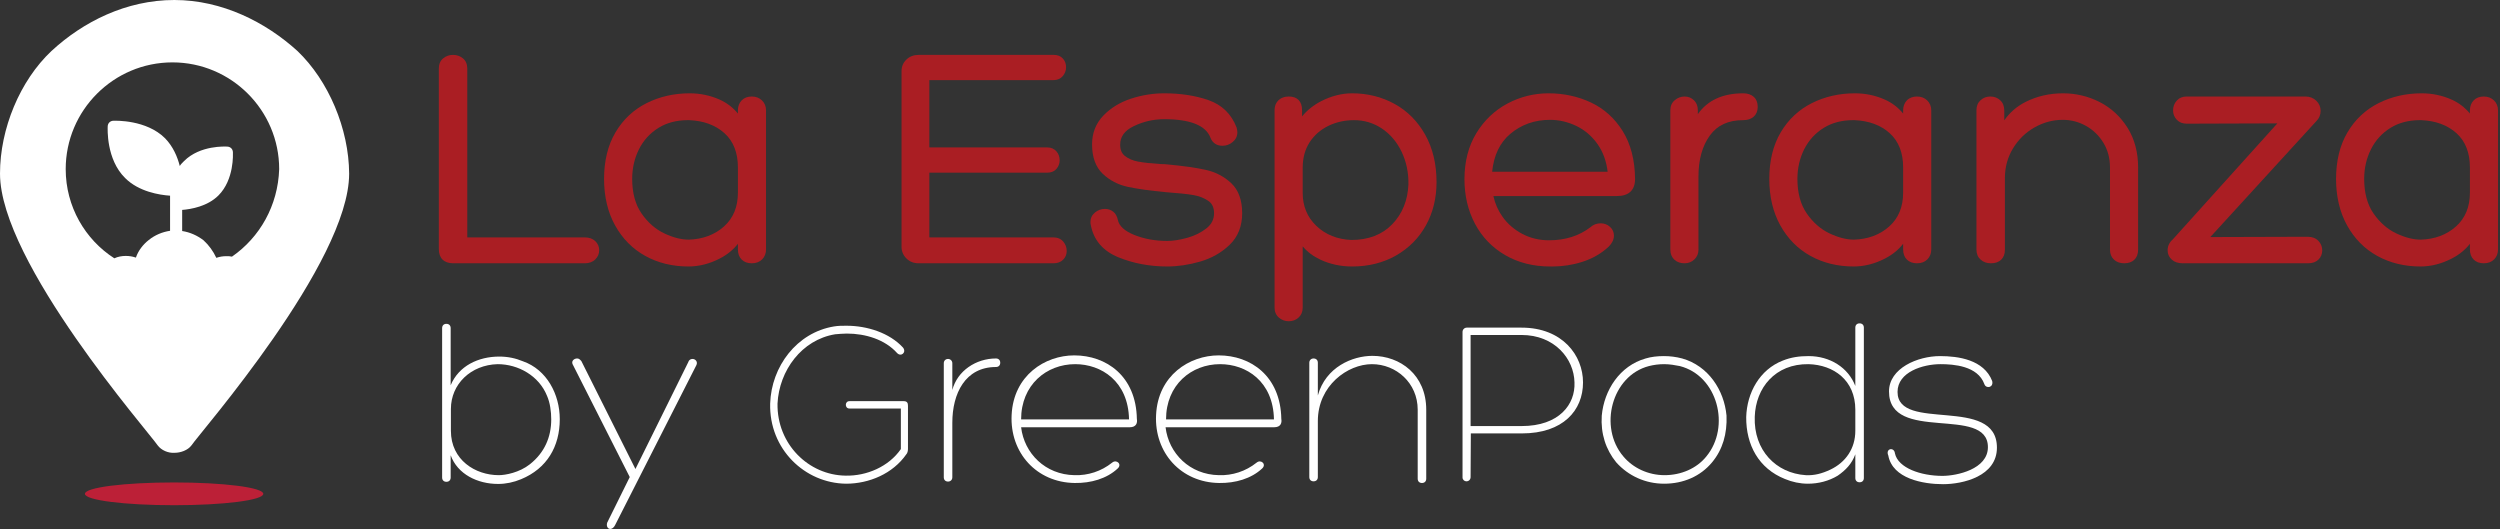 <?xml version="1.0" encoding="UTF-8" standalone="no"?>
<!DOCTYPE svg PUBLIC "-//W3C//DTD SVG 1.1//EN" "http://www.w3.org/Graphics/SVG/1.1/DTD/svg11.dtd">
<svg width="100%" height="100%" viewBox="0 0 4392 930" version="1.1" xmlns="http://www.w3.org/2000/svg" xmlns:xlink="http://www.w3.org/1999/xlink" xml:space="preserve" xmlns:serif="http://www.serif.com/" style="fill-rule:evenodd;clip-rule:evenodd;stroke-linejoin:round;stroke-miterlimit:2;">
    <rect x="0" y="0" width="4392" height="930" fill="#333333" stroke="none"/>
    <g transform="matrix(4.167,0,0,4.167,0,0)">
        <path d="M73.4,203.4C94.1,203.4 111,205.5 111,208.2C111,210.9 94.1,213 73.4,213C52.7,213 35.8,210.9 35.8,208.2C35.8,205.5 52.5,203.4 73.4,203.4Z" style="fill:rgb(188,32,55);"/>
        <path d="M97.8,108.2C97,108 96.2,108 95.5,108C94,108 92.7,108.2 91.2,108.7C89.9,105.9 88.1,103.4 85.8,101.3C83.2,99.3 80.1,97.9 76.8,97.4L76.8,88.5C80.6,88.2 87.5,87 92.1,82.4C98.8,75.7 98.2,64.8 98.2,64.3C98.2,62.8 97.1,61.8 95.7,61.8C95.2,61.8 84.4,61.1 77.6,67.9C76.8,68.7 76.1,69.4 75.8,70C74.8,66.1 73,61.8 69.6,58.3C61.7,50.4 48.6,50.9 47.9,50.9C46.4,50.9 45.4,52 45.4,53.4C45.4,54.1 44.7,67.2 52.8,75.1C58.5,80.8 67.2,82.2 71.7,82.5L71.7,97.3C68.4,97.8 65.3,99.1 62.7,101.2C60.4,103 58.3,105.6 57.3,108.6C55.8,108.1 54.5,107.9 53,107.9C51.4,107.9 49.7,108.2 48.2,108.9C35.9,101 27.7,87.1 27.7,71.3C27.7,46.5 47.9,26.3 72.7,26.3C97.5,26.3 117.7,46.5 117.7,71.3C117.2,86.7 109.5,100.1 97.8,108.2ZM125.4,21.5C112.1,9.4 93.7,0 73.5,0C53.2,0 35,9.2 21.7,21.5C8.4,34 0,54.3 0,73.2C0,110.6 62.9,182.4 66.5,187.8C68,189.8 70.9,191.1 73.6,190.9C76.2,190.9 79.2,189.8 80.7,187.8C84.3,182.4 147.2,110.7 147.2,73.2C147.1,54.3 138.5,34 125.4,21.5Z" style="fill:white;fill-rule:nonzero;"/>
        <path d="M223.4,195.729C229.6,190.829 232.4,184.229 232.4,176.829C232.4,173.529 231.9,169.729 230.6,166.829C227.2,158.429 218.5,153.529 209.8,153.529C198.5,153.829 190.1,161.929 190.1,172.429L190.1,181.629C190.1,193.929 200.4,200.329 210.3,200.329C213.1,200.329 219,199.229 223.4,195.729ZM236,176.729C236,188.229 230.6,197.529 219.7,202.029C216.6,203.329 213.3,204.029 210,204.029C201.3,204.029 192.9,199.929 190,191.929L190,201.329C190,202.429 189.3,203.129 188.2,203.129C187.1,203.129 186.4,202.429 186.4,201.329L186.4,138.329C186.4,137.229 187.1,136.529 188.2,136.529C189.3,136.529 190,137.229 190,138.329L190,162.429C193.4,154.229 201.7,150.329 210.5,150.329C214.1,150.329 217.4,151.029 220.5,152.329C230.5,155.829 236,166.229 236,176.729Z" style="fill:white;fill-rule:nonzero;"/>
        <path d="M243.3,151.129C244,151.129 244.4,151.429 245.1,152.229L267.9,197.729L290.2,152.629C290.5,151.629 291.3,151.329 292,151.329C293.1,151.329 294.3,152.429 293.6,153.929L259.299,221.429C257.799,224.229 255.2,222.929 256,220.329L265.5,201.129L241.4,153.529C240.8,152.129 242.1,151.129 243.3,151.129Z" style="fill:white;fill-rule:nonzero;"/>
        <path d="M356.7,203.929C339.3,203.729 324.2,189.329 324.7,170.129C325.2,154.529 335.9,140.229 351.6,137.629C353.4,137.329 355,137.329 356.9,137.329C365.6,137.329 375,140.329 380.7,146.529C382.3,148.529 379.9,150.629 378.2,148.829C373.1,143.129 364.9,140.629 357,140.629C355.2,140.629 353.7,140.829 352.1,140.929C338,143.229 328.5,156.229 327.8,170.129C327.5,187.229 340.9,200.329 356.5,200.529C365.4,200.729 374.7,196.729 379.8,189.329L379.8,172.229L358.1,172.229C356.1,172.229 356.1,169.129 358.1,169.129L381,169.129C382.5,169.129 382.8,169.929 382.8,171.129L382.8,189.229C382.8,190.029 382.6,191.029 382.1,191.529C376.4,199.729 366.4,203.929 356.7,203.929Z" style="fill:white;fill-rule:nonzero;"/>
        <path d="M419.9,151.129C421,151.129 421.7,151.829 421.7,152.929C421.7,154.029 421,154.729 419.9,154.729C406.9,154.729 401.5,165.929 401.5,178.229L401.5,201.229C401.5,202.329 400.7,203.029 399.7,203.029C398.6,203.029 397.9,202.329 397.9,201.229L397.9,153.129C397.9,152.129 398.6,151.329 399.7,151.329C400.7,151.329 401.5,152.129 401.5,153.129L401.5,164.429C403.6,156.329 411.5,151.129 419.9,151.129Z" style="fill:white;fill-rule:nonzero;"/>
        <path d="M476,176.829C475.7,160.729 464.3,153.529 453.3,153.529C441.2,153.529 430.5,162.229 430.5,176.829L476,176.829ZM476.3,180.129L430.5,180.129C431.8,191.129 440.7,200.129 453,200.329C458.6,200.529 464.3,198.729 468.9,195.029C470.7,193.529 473.2,195.729 471.2,197.529C466.6,201.829 459.9,203.729 453.1,203.629C437,203.429 425.7,190.829 426.5,174.929C427.3,158.229 440.6,149.829 452.9,149.829C466.4,149.829 479,158.529 479.3,176.629C479.6,178.229 479.1,180.129 476.3,180.129Z" style="fill:white;fill-rule:nonzero;"/>
        <path d="M537.1,176.829C536.8,160.729 525.4,153.529 514.4,153.529C502.3,153.529 491.6,162.229 491.6,176.829L537.1,176.829ZM537.2,180.129L491.4,180.129C492.7,191.129 501.6,200.129 513.9,200.329C519.5,200.529 525.2,198.729 529.8,195.029C531.6,193.529 534.1,195.729 532.1,197.529C527.5,201.829 520.8,203.729 514,203.629C497.9,203.429 486.6,190.829 487.4,174.929C488.2,158.229 501.5,149.829 513.8,149.829C527.3,149.829 539.9,158.529 540.2,176.629C540.5,178.229 540,180.129 537.2,180.129Z" style="fill:white;fill-rule:nonzero;"/>
        <path d="M578.4,153.529C568.2,153.529 555.6,162.529 555.6,177.529L555.6,201.129C555.6,202.229 554.9,202.929 553.8,202.929C552.7,202.929 552,202.229 552,201.129L552,152.929C552,151.929 552.7,151.129 553.8,151.129C554.9,151.129 555.6,151.829 555.6,152.929L555.6,166.729C558.9,154.729 570.2,150.029 578.6,150.029C590.3,150.029 601.3,158.029 601.3,172.729L601.3,201.829C601.3,202.929 600.6,203.629 599.5,203.629C598.4,203.629 597.7,202.929 597.7,201.829L597.7,172.729C597.7,161.429 588.6,153.529 578.4,153.529Z" style="fill:white;fill-rule:nonzero;"/>
        <path d="M641.5,179.629C657.4,179.629 664.2,170.429 663.8,161.229C663.6,151.229 655.4,141.229 641.5,141.229L620,141.229L620,179.629L641.5,179.629ZM620,201.129C620,202.229 619.2,202.929 618.2,202.929C617.4,202.929 616.6,202.229 616.6,201.329L616.6,139.929C616.6,138.929 617.4,138.129 618.4,138.129L641.5,138.129C658.7,138.129 667.4,149.829 667.4,161.229C667.4,173.029 659,182.729 641.6,182.729L620.1,182.729L620,201.129Z" style="fill:white;fill-rule:nonzero;"/>
        <path d="M701.6,153.529C699.3,153.529 697.2,153.829 695.2,154.329C679.4,158.429 673.9,180.129 684.4,192.429C688.5,197.329 694.9,200.329 701.8,200.329C708.7,200.329 715.3,197.529 719.4,192.429C729.7,179.929 724.2,158.429 708.2,154.329C706.2,153.929 703.9,153.529 701.6,153.529ZM681.4,194.929C677,189.529 674.8,182.829 675.3,175.229C676.3,164.429 682.9,154.229 693.8,151.129C696.1,150.429 698.7,150.129 701.5,150.129C704,150.129 706.6,150.429 709.2,151.129C720.2,154.229 726.9,164.429 727.9,175.229C728.2,182.829 726.3,189.529 721.8,194.929C716.9,200.829 709.7,203.929 701.6,203.929C693.7,203.929 686.5,200.629 681.4,194.929Z" style="fill:white;fill-rule:nonzero;"/>
        <path d="M782.2,181.629L782.2,172.729C782.2,160.229 773,153.829 762.5,153.529C748.4,153.329 740.2,163.529 739.8,175.729C739.3,189.829 748.8,199.529 761.3,200.329C764.9,200.529 768.2,199.629 771.6,198.029C778.2,194.929 782.2,189.029 782.2,181.629ZM762.5,150.129C771.5,150.129 779.2,154.929 782.2,162.729L782.2,138.129C782.2,137.029 782.9,136.329 784,136.329C785.1,136.329 785.8,137.029 785.8,138.129L785.8,201.529C785.8,202.629 785.1,203.329 784,203.329C782.9,203.329 782.2,202.629 782.2,201.529L782.2,191.529C780.7,195.629 778.1,198.229 774.8,200.529C771,202.829 766.6,203.929 762.2,203.929C758.9,203.929 755.6,203.229 752.5,201.929C741.5,197.529 736.1,187.629 736.2,175.829C736.5,165.529 741.9,155.829 751.6,152.029C755.1,150.629 758.5,150.129 762.5,150.129Z" style="fill:white;fill-rule:nonzero;"/>
        <path d="M798.9,191.129C800.2,197.329 809.9,200.629 818.9,200.629C825,200.629 838.1,197.829 838.1,188.529C838.1,170.629 796.4,187.029 796.4,165.029C796.4,155.229 808.5,150.129 817.9,150.129C825.6,150.129 836.4,151.629 839.9,160.629C840.6,163.429 837.3,164.029 836.6,161.929C833.8,154.229 823.6,153.529 818.1,153.529C810.7,153.529 800,156.829 800,165.229C800,182.429 841.9,166.529 841.9,188.729C841.9,200.829 827.5,204.129 819.2,204.129C810.8,204.129 797.9,201.829 796.1,192.029C794.8,189.029 798.6,188.329 798.9,191.129Z" style="fill:white;fill-rule:nonzero;"/>
        <path d="M246.492,100.09L197.002,100.09L197.002,28.866C197.002,27.03 196.379,25.588 195.15,24.581C193.98,23.625 192.586,23.141 191.007,23.141C189.425,23.141 188.03,23.626 186.864,24.581C185.635,25.585 185.012,27.027 185.012,28.866L185.012,105.005C185.012,108.871 187.189,111 191.143,111L246.492,111C248.379,111 249.889,110.447 250.979,109.357C252.069,108.266 252.622,106.984 252.622,105.545C252.622,104.011 252.063,102.699 250.96,101.647C249.871,100.614 248.367,100.09 246.492,100.09Z" style="fill:rgb(170,30,35);fill-rule:nonzero;"/>
        <path d="M290.059,50.65C290.236,50.65 290.415,50.652 290.595,50.655C296.712,50.912 301.724,52.779 305.489,56.2C309.213,59.587 311.102,64.425 311.102,70.58L311.102,81.245C311.102,87.219 309.125,92.009 305.228,95.485C301.288,98.996 296.278,100.863 290.367,101.035C287.2,101.035 283.711,100.137 279.996,98.366C276.304,96.606 273.097,93.788 270.466,89.991C267.853,86.222 266.527,81.326 266.527,75.441C266.527,70.937 267.491,66.727 269.392,62.928C271.274,59.158 274.058,56.115 277.663,53.881C281.13,51.736 285.306,50.65 290.059,50.65ZM316.962,40.691C315.154,40.691 313.707,41.249 312.66,42.352C311.626,43.44 311.102,44.853 311.102,46.55L311.102,47.868C309.008,45.318 306.427,43.348 303.398,41.992C299.457,40.233 295.209,39.34 290.771,39.34C284.163,39.34 278.039,40.74 272.569,43.498C267.065,46.272 262.658,50.421 259.469,55.83C256.286,61.226 254.672,67.825 254.672,75.441C254.672,82.871 256.234,89.462 259.319,95.028C262.412,100.615 266.7,104.948 272.063,107.905C277.404,110.855 283.518,112.35 290.232,112.35C294.693,112.35 299.14,111.222 303.449,108.999C306.617,107.363 309.18,105.278 311.102,102.777L311.102,105.14C311.102,106.94 311.632,108.382 312.677,109.424C313.719,110.47 315.161,111 316.962,111C318.76,111 320.225,110.447 321.314,109.357C322.404,108.267 322.957,106.848 322.957,105.14L322.957,46.55C322.957,44.834 322.376,43.409 321.229,42.316C320.095,41.238 318.659,40.691 316.962,40.691Z" style="fill:rgb(170,30,35);fill-rule:nonzero;"/>
        <path d="M444.131,100.09L391.806,100.09L391.806,72.795L441.566,72.795C443.218,72.795 444.52,72.244 445.436,71.158C446.308,70.121 446.75,68.929 446.75,67.611C446.75,66.106 446.279,64.814 445.349,63.771C444.388,62.699 443.116,62.156 441.566,62.156L391.806,62.156L391.806,33.781L444.131,33.781C445.781,33.781 447.104,33.208 448.065,32.078C448.984,30.995 449.451,29.733 449.451,28.325C449.451,26.91 449.003,25.688 448.118,24.691C447.202,23.662 445.906,23.141 444.266,23.141L387.296,23.141C385.235,23.141 383.504,23.803 382.147,25.108C380.779,26.423 380.086,28.051 380.086,29.946L380.086,104.06C380.086,105.95 380.775,107.596 382.133,108.951C383.49,110.31 385.228,111 387.296,111L444.131,111C445.839,111 447.213,110.493 448.213,109.493C449.213,108.493 449.721,107.256 449.721,105.815C449.721,104.315 449.23,102.983 448.265,101.856C447.26,100.684 445.869,100.09 444.131,100.09Z" style="fill:rgb(170,30,35);fill-rule:nonzero;"/>
        <path d="M508.406,71.63C504.372,70.725 498.902,69.947 492.194,69.321C491.509,69.224 490.56,69.175 489.419,69.177C485.328,68.911 482.076,68.553 479.752,68.114C477.537,67.696 475.688,66.901 474.252,65.749C472.915,64.68 472.265,63.125 472.265,60.995C472.265,57.602 474.133,55.048 477.977,53.189C482.006,51.239 486.333,50.25 490.84,50.25C501.761,50.25 508.306,52.852 510.29,57.976C511.155,60.252 512.927,61.455 515.409,61.455C516.994,61.455 518.437,60.923 519.693,59.874C521.008,58.782 521.674,57.388 521.674,55.731C521.674,55.286 521.576,54.677 521.375,53.869L521.338,53.752C519.164,48.09 515.192,44.214 509.529,42.231C504.047,40.313 497.759,39.34 490.84,39.34C486.075,39.34 481.337,40.107 476.757,41.618C472.121,43.148 468.213,45.551 465.143,48.762C462.002,52.044 460.41,56.115 460.41,60.861C460.41,66.252 461.923,70.425 464.905,73.263C467.815,76.034 471.383,77.891 475.507,78.781C479.483,79.641 484.882,80.396 491.578,81.028C496.646,81.384 500.52,81.788 503.09,82.231C505.542,82.655 507.68,83.487 509.441,84.7C511.058,85.819 511.844,87.514 511.844,89.885C511.844,92.466 510.798,94.55 508.646,96.256C506.375,98.056 503.654,99.404 500.563,100.262C497.427,101.134 494.564,101.575 492.055,101.575C486.989,101.575 482.302,100.714 478.12,99.016C474.143,97.4 471.848,95.301 471.301,92.794C470.983,91.209 470.314,90.011 469.313,89.231C468.325,88.464 467.166,88.075 465.865,88.075C464.282,88.075 462.864,88.584 461.649,89.587C460.379,90.639 459.734,91.965 459.734,93.531C459.734,94.146 459.788,94.625 459.898,94.992C461.144,101.318 465.068,105.862 471.563,108.497C477.867,111.054 484.762,112.35 492.055,112.35C496.534,112.35 501.215,111.656 505.967,110.286C510.78,108.897 514.963,106.522 518.396,103.229C521.914,99.854 523.698,95.365 523.698,89.885C523.698,84.406 522.164,80.165 519.137,77.281C516.181,74.468 512.57,72.567 508.406,71.63Z" style="fill:rgb(170,30,35);fill-rule:nonzero;"/>
        <path d="M593.788,77.698C593.529,84.433 591.239,90.095 586.98,94.526C582.743,98.935 576.922,101.17 569.721,101.171C563.789,100.913 558.829,98.917 554.978,95.238C551.152,91.582 549.213,86.92 549.213,81.38L549.213,70.715C549.213,66.612 550.182,63.024 552.091,60.051C554.009,57.07 556.646,54.737 559.929,53.117C563.239,51.484 566.928,50.656 570.893,50.656C575.167,50.656 579.113,51.848 582.62,54.199C586.142,56.561 588.933,59.857 590.916,63.992C592.908,68.152 593.874,72.77 593.788,77.698ZM587.909,43.783C582.52,40.835 576.521,39.34 570.082,39.34C565.715,39.34 561.338,40.445 557.072,42.622C553.811,44.289 551.088,46.454 548.943,49.08L548.943,46.415C548.943,42.724 546.958,40.691 543.354,40.691C541.565,40.691 540.107,41.214 539.018,42.248C537.916,43.296 537.357,44.699 537.357,46.415L537.357,129.711C537.357,131.448 537.975,132.86 539.189,133.908C540.36,134.922 541.761,135.435 543.354,135.435C544.952,135.435 546.336,134.917 547.466,133.893C548.625,132.845 549.213,131.437 549.213,129.711L549.213,103.859C551.151,106.186 553.659,108.074 556.701,109.489C560.777,111.388 565.279,112.35 570.082,112.35C576.979,112.35 583.209,110.784 588.603,107.696C594.002,104.604 598.24,100.319 601.198,94.959C604.146,89.617 605.643,83.503 605.643,76.79C605.643,69.183 604.033,62.455 600.858,56.794C597.676,51.121 593.319,46.743 587.909,43.783Z" style="fill:rgb(170,30,35);fill-rule:nonzero;"/>
        <path d="M677.783,72.415L629.086,72.415C629.771,65.509 632.344,60.134 636.742,56.428C641.394,52.508 647.036,50.521 653.512,50.521C657.3,50.521 661.038,51.396 664.62,53.121C668.18,54.838 671.207,57.453 673.618,60.894C675.845,64.078 677.244,67.95 677.783,72.415ZM670.746,43.215C665.278,40.644 659.253,39.34 652.838,39.34C646.763,39.34 640.95,40.787 635.561,43.642C630.159,46.506 625.737,50.716 622.418,56.155C619.097,61.599 617.412,68.133 617.412,75.575C617.412,82.461 618.904,88.773 621.849,94.336C624.802,99.923 629.086,104.371 634.582,107.557C640.065,110.738 646.434,112.35 653.492,112.35C653.776,112.355 654.06,112.358 654.342,112.358C658.729,112.358 662.998,111.705 667.046,110.413C671.401,109.022 675.163,106.858 678.25,103.957C679.697,102.509 680.432,100.953 680.432,99.335C680.432,97.876 679.866,96.627 678.751,95.622C677.665,94.646 676.35,94.151 674.842,94.151C673.151,94.151 671.652,94.739 670.456,95.84C665.705,99.467 659.869,101.306 653.107,101.306C648.974,101.306 645.157,100.391 641.765,98.588C638.364,96.781 635.573,94.362 633.47,91.399C631.591,88.754 630.296,85.816 629.611,82.651L681.727,82.651C686.708,82.651 689.342,80.158 689.342,75.429C689.25,67.45 687.496,60.666 684.128,55.269C680.755,49.864 676.253,45.808 670.746,43.215Z" style="fill:rgb(170,30,35);fill-rule:nonzero;"/>
        <path d="M734.916,39.34C726.304,39.34 719.892,42.291 715.801,48.123L715.801,46.415C715.801,44.7 715.242,43.299 714.14,42.247C713.051,41.214 711.729,40.691 710.211,40.691C708.719,40.691 707.346,41.2 706.13,42.202C704.859,43.254 704.215,44.671 704.215,46.415L704.215,105.275C704.215,106.996 704.774,108.398 705.876,109.441C706.961,110.475 708.42,111 710.211,111C711.822,111 713.212,110.453 714.341,109.375C715.488,108.285 716.07,106.905 716.07,105.275L716.07,74.361C716.07,67.318 717.688,61.52 720.876,57.127C724.034,52.773 728.626,50.656 734.916,50.656C736.781,50.656 738.278,50.16 739.365,49.183C740.479,48.178 741.045,46.792 741.045,45.066C741.045,43.248 740.479,41.818 739.364,40.813C738.279,39.835 736.782,39.34 734.916,39.34Z" style="fill:rgb(170,30,35);fill-rule:nonzero;"/>
        <path d="M781.316,50.65C781.494,50.65 781.673,50.652 781.853,50.655C787.97,50.912 792.981,52.779 796.747,56.2C800.471,59.587 802.359,64.425 802.359,70.58L802.359,81.245C802.359,87.219 800.383,92.009 796.485,95.485C792.546,98.996 787.536,100.863 781.625,101.035C778.458,101.035 774.969,100.137 771.255,98.366C767.561,96.605 764.354,93.787 761.724,89.991C759.11,86.222 757.785,81.326 757.785,75.441C757.785,70.938 758.748,66.728 760.648,62.928C762.534,59.158 765.317,56.114 768.921,53.881C772.389,51.736 776.564,50.65 781.316,50.65ZM808.221,40.691C806.412,40.691 804.965,41.249 803.918,42.351C802.884,43.439 802.359,44.851 802.359,46.55L802.359,47.868C800.266,45.318 797.685,43.348 794.656,41.992C790.716,40.233 786.468,39.34 782.029,39.34C775.421,39.34 769.297,40.74 763.827,43.498C758.322,46.273 753.914,50.422 750.727,55.83C747.544,61.226 745.93,67.825 745.93,75.441C745.93,82.872 747.494,89.462 750.578,95.028C753.67,100.615 757.958,104.948 763.321,107.905C768.662,110.855 774.775,112.35 781.49,112.35C785.951,112.35 790.397,111.222 794.707,108.999C797.875,107.363 800.438,105.278 802.359,102.777L802.359,105.14C802.359,106.941 802.89,108.383 803.935,109.424C804.977,110.47 806.419,111 808.221,111C810.019,111 811.482,110.447 812.572,109.357C813.662,108.267 814.215,106.848 814.215,105.14L814.215,46.55C814.215,44.834 813.634,43.409 812.485,42.316C811.352,41.238 809.916,40.691 808.221,40.691Z" style="fill:rgb(170,30,35);fill-rule:nonzero;"/>
        <path d="M885.218,43.028C880.415,40.58 875.221,39.34 869.779,39.34C864.066,39.34 858.76,40.558 854.007,42.958C850.315,44.822 847.296,47.429 844.994,50.736L844.994,46.55C844.994,44.735 844.406,43.282 843.247,42.231C842.116,41.209 840.732,40.691 839.135,40.691C837.536,40.691 836.151,41.209 835.02,42.232C833.861,43.282 833.273,44.69 833.273,46.415L833.273,105.275C833.273,107.004 833.861,108.411 835.02,109.459C836.148,110.481 837.624,111 839.404,111C841.189,111 842.625,110.499 843.671,109.511C844.728,108.508 845.264,107.083 845.264,105.275L845.264,75.035C845.264,70.472 846.418,66.264 848.696,62.528C850.975,58.783 854.032,55.813 857.781,53.7C861.527,51.59 865.519,50.521 869.645,50.521C873.142,50.521 876.45,51.386 879.479,53.092C882.507,54.798 884.974,57.2 886.811,60.232C888.641,63.252 889.568,66.734 889.568,70.58L889.568,105.275C889.568,106.996 890.128,108.398 891.229,109.441C892.314,110.475 893.773,111 895.564,111C897.351,111 898.786,110.499 899.828,109.512C900.887,108.51 901.424,107.084 901.424,105.275L901.424,70.58C901.424,64.211 899.919,58.582 896.95,53.849C893.986,49.126 890.039,45.485 885.218,43.028Z" style="fill:rgb(170,30,35);fill-rule:nonzero;"/>
        <path d="M972.918,99.821L931.86,99.949L976.596,51.037C977.775,49.857 978.373,48.393 978.373,46.686C978.373,45.063 977.747,43.639 976.511,42.452C975.288,41.283 973.761,40.691 971.973,40.691L921.889,40.691C920.161,40.691 918.754,41.278 917.704,42.437C916.682,43.566 916.164,44.95 916.164,46.55C916.164,48.073 916.688,49.395 917.72,50.479C918.767,51.581 920.169,52.141 921.892,52.141L960.134,52.013L916.057,100.914C914.605,102.178 913.869,103.735 913.869,105.545C913.869,107.096 914.456,108.413 915.613,109.459C916.742,110.481 918.309,111 920.268,111L973.053,111C974.941,111 976.429,110.47 977.473,109.425C978.519,108.378 979.049,107.072 979.049,105.545C979.049,104.026 978.501,102.681 977.421,101.547C976.328,100.401 974.813,99.821 972.918,99.821Z" style="fill:rgb(170,30,35);fill-rule:nonzero;"/>
        <path d="M1020.27,50.65C1020.44,50.65 1020.62,50.652 1020.8,50.655C1026.92,50.912 1031.93,52.779 1035.69,56.2C1039.42,59.586 1041.31,64.425 1041.31,70.58L1041.31,81.245C1041.31,87.218 1039.33,92.008 1035.43,95.485C1031.49,98.996 1026.48,100.863 1020.57,101.035C1017.41,101.035 1013.92,100.137 1010.2,98.366C1006.51,96.607 1003.3,93.789 1000.67,89.991C998.058,86.222 996.732,81.326 996.732,75.441C996.732,70.94 997.696,66.731 999.598,62.928C1001.48,59.158 1004.26,56.114 1007.87,53.881C1011.34,51.736 1015.51,50.65 1020.27,50.65ZM1051.43,42.316C1050.3,41.238 1048.87,40.691 1047.17,40.691C1045.36,40.691 1043.91,41.249 1042.86,42.352C1041.83,43.44 1041.31,44.852 1041.31,46.55L1041.31,47.869C1039.21,45.318 1036.63,43.348 1033.6,41.992C1029.66,40.233 1025.42,39.34 1020.98,39.34C1014.37,39.34 1008.25,40.739 1002.77,43.498C997.272,46.271 992.864,50.42 989.674,55.83C986.492,61.224 984.879,67.822 984.879,75.441C984.879,82.871 986.442,89.461 989.525,95.028C992.617,100.614 996.905,104.947 1002.27,107.905C1007.61,110.855 1013.72,112.35 1020.44,112.35C1024.9,112.35 1029.34,111.222 1033.65,108.999C1036.82,107.364 1039.39,105.278 1041.31,102.776L1041.31,105.14C1041.31,106.94 1041.84,108.382 1042.88,109.425C1043.93,110.47 1045.37,111 1047.17,111C1048.97,111 1050.43,110.447 1051.52,109.357C1052.61,108.267 1053.16,106.848 1053.16,105.14L1053.16,46.55C1053.16,44.833 1052.58,43.408 1051.43,42.316Z" style="fill:rgb(170,30,35);fill-rule:nonzero;"/>
    </g>
</svg>

